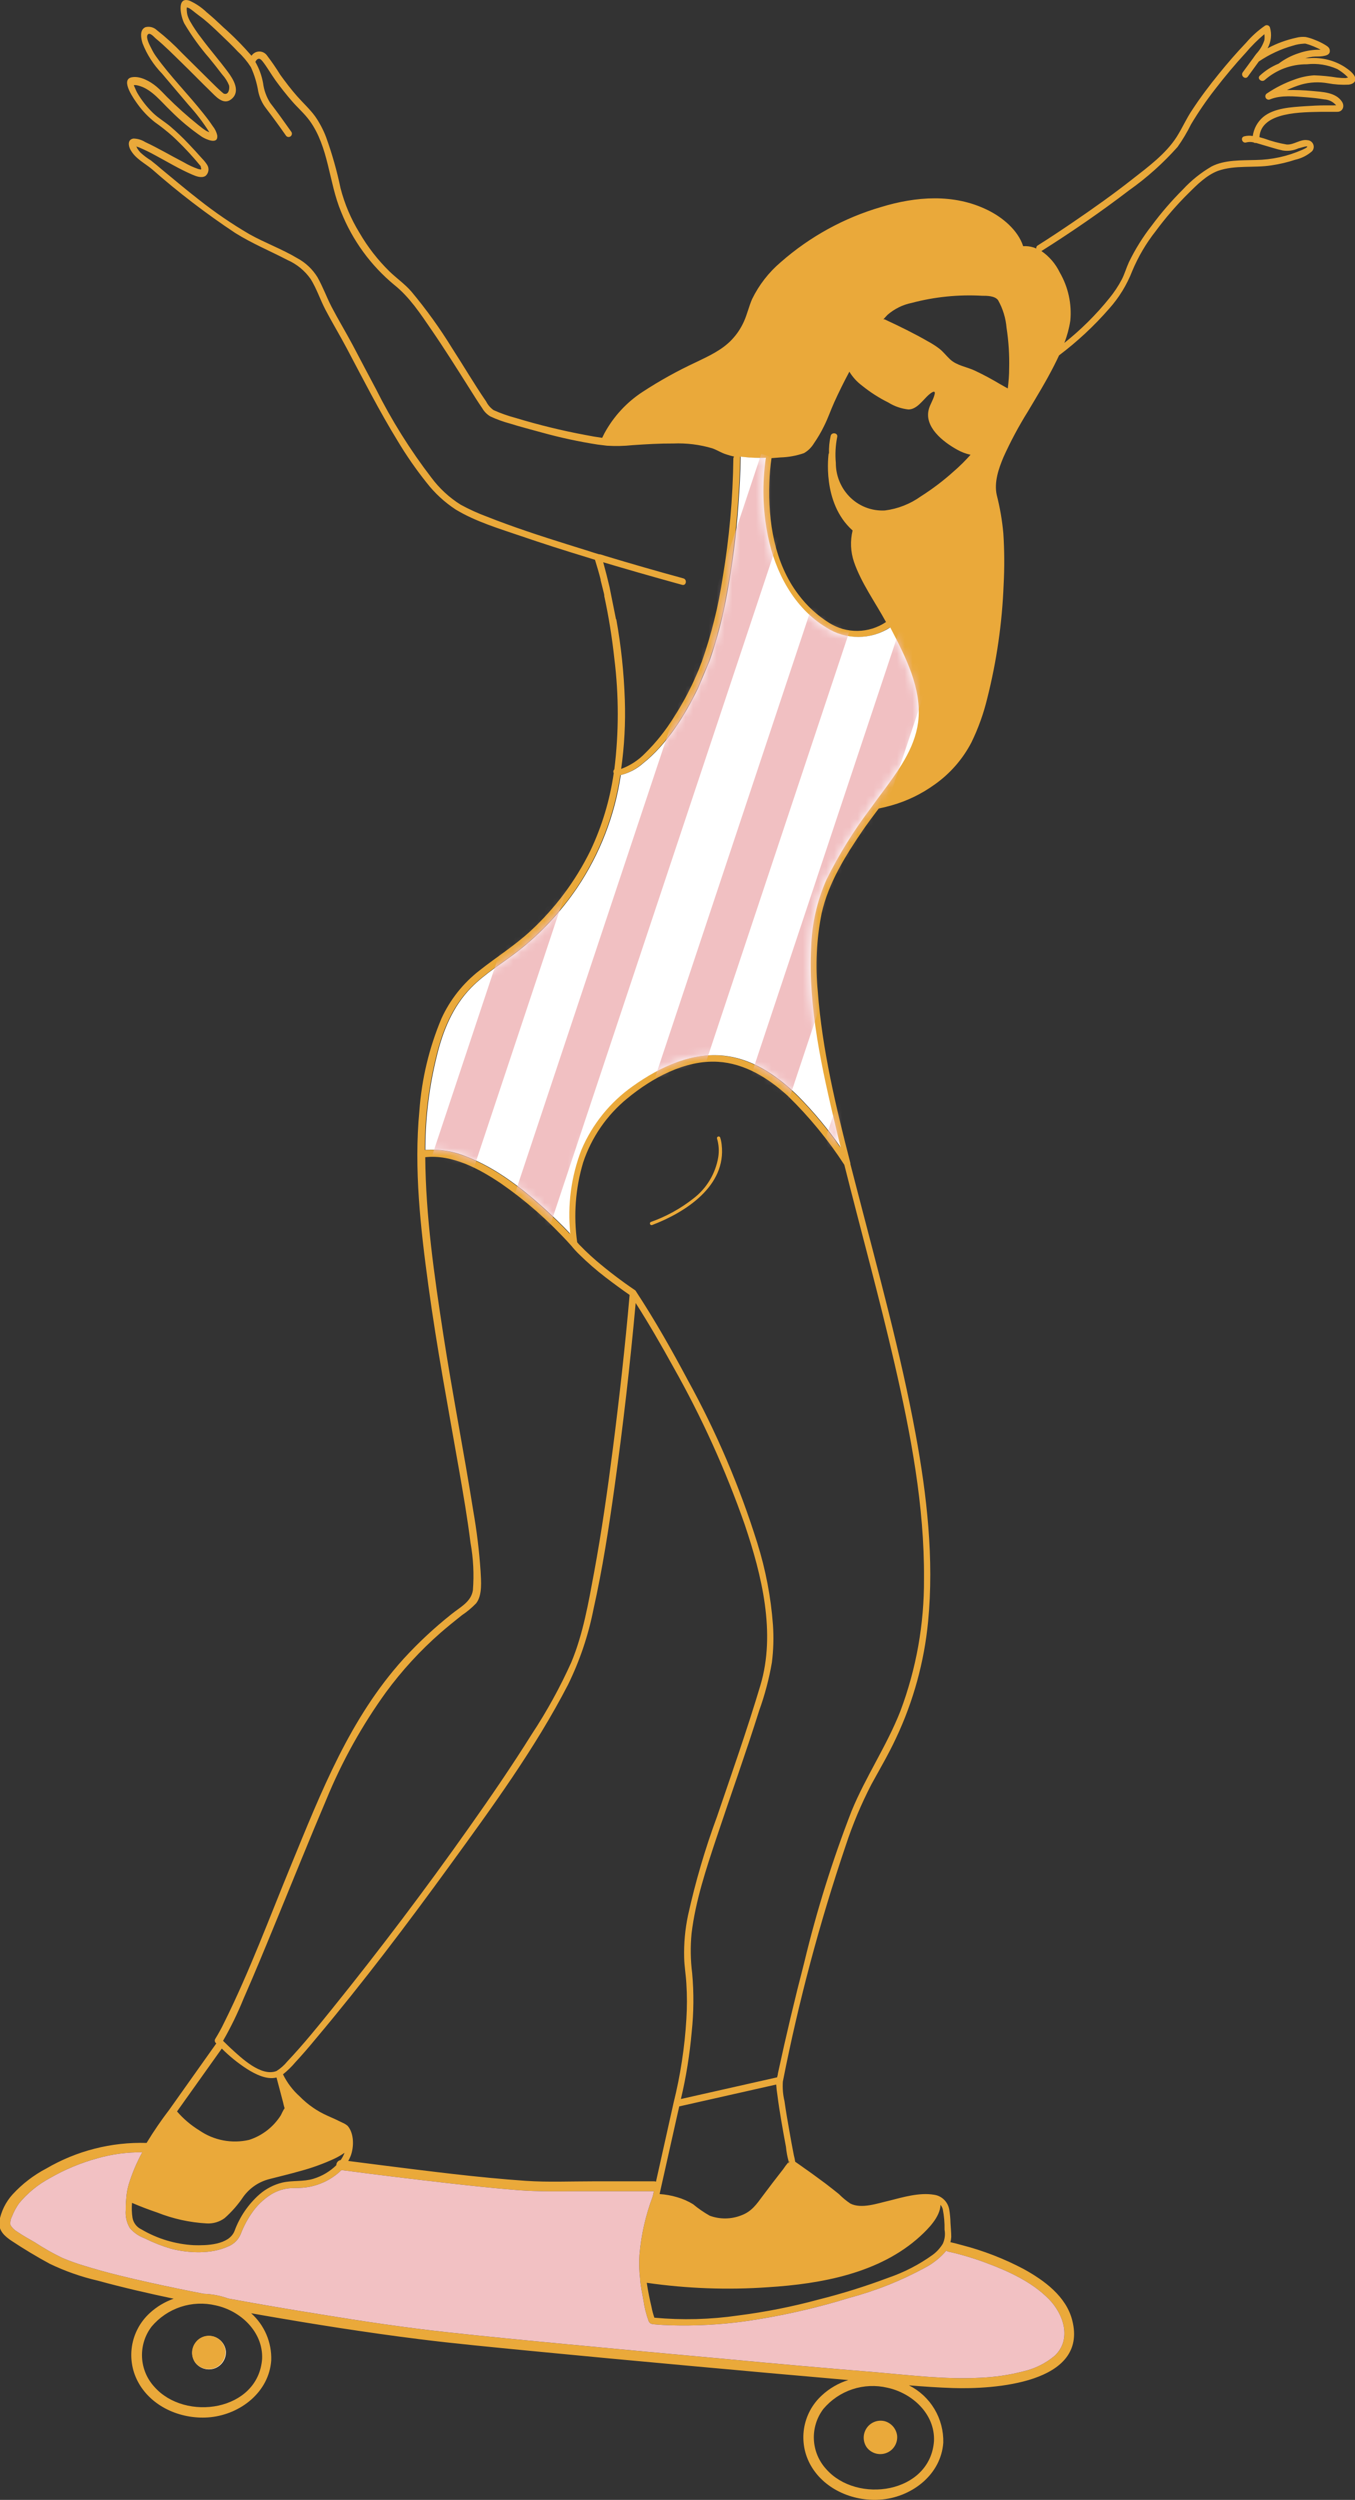 <svg width="173" height="319" viewBox="0 0 173 319" fill="none" xmlns="http://www.w3.org/2000/svg">
<rect x="0" y="0" width="173" height="319" fill="#333333" stroke="none"/>
<g clip-path="url(#clip0_4_143)">
<path d="M27.285 302.257C26.863 302.381 26.414 302.374 25.996 302.237C25.578 302.1 25.211 301.84 24.944 301.491C24.688 301.127 24.55 300.694 24.55 300.249C24.55 299.804 24.688 299.37 24.944 299.007C25.192 298.645 25.545 298.368 25.956 298.216C26.368 298.064 26.816 298.043 27.239 298.156C27.663 298.27 28.043 298.509 28.328 298.843C28.614 299.177 28.791 299.589 28.838 300.027C28.871 300.52 28.735 301.009 28.452 301.415C28.17 301.82 27.758 302.117 27.285 302.257Z" fill="white"/>
<path d="M27.208 298.125C26.785 298.012 26.337 298.033 25.926 298.185C25.515 298.338 25.161 298.614 24.913 298.976C24.657 299.34 24.52 299.773 24.52 300.218C24.52 300.663 24.657 301.097 24.913 301.46C25.18 301.809 25.547 302.07 25.965 302.206C26.383 302.343 26.832 302.35 27.254 302.227C27.729 302.081 28.139 301.778 28.418 301.366C28.696 300.955 28.825 300.461 28.784 299.965C28.733 299.536 28.556 299.133 28.276 298.805C27.995 298.477 27.623 298.241 27.208 298.125Z" fill="#EAA93A"/>
<path d="M112.959 308.957C112.534 308.85 112.088 308.875 111.678 309.029C111.268 309.182 110.914 309.457 110.663 309.816C110.41 310.18 110.273 310.614 110.273 311.058C110.273 311.502 110.41 311.936 110.663 312.3C110.931 312.651 111.299 312.913 111.719 313.05C112.138 313.187 112.589 313.193 113.012 313.066C113.488 312.925 113.9 312.624 114.179 312.213C114.458 311.802 114.586 311.307 114.543 310.813C114.492 310.381 114.314 309.974 114.032 309.644C113.75 309.313 113.377 309.075 112.959 308.957Z" fill="#EAA93A"/>
<path d="M91.542 145.272C91.775 146.047 91.83 146.864 91.703 147.664C91.348 149.771 90.204 151.663 88.505 152.953C86.876 154.234 85.048 155.239 83.095 155.928C83.048 155.952 83.011 155.992 82.992 156.042C82.973 156.092 82.973 156.147 82.992 156.196C83.011 156.246 83.048 156.287 83.095 156.311C83.142 156.335 83.197 156.34 83.248 156.326C87.495 154.709 92.759 151.351 92.139 146.069C92.108 145.748 92.041 145.432 91.94 145.126C91.915 145.081 91.876 145.046 91.828 145.028C91.78 145.01 91.727 145.01 91.679 145.028C91.631 145.045 91.59 145.08 91.565 145.124C91.54 145.169 91.532 145.221 91.542 145.272Z" fill="#EAA93A"/>
<path d="M171.676 8.54C170.343 7.695 168.773 7.303 167.2 7.421H166.657C166.964 7.34 167.276 7.279 167.59 7.237C168.019 7.191 168.447 7.237 168.868 7.168C169.289 7.099 169.763 7.007 169.786 6.532C169.809 6.056 169.426 5.88 169.136 5.696C168.736 5.457 168.316 5.255 167.881 5.09C167.504 4.93 167.111 4.807 166.71 4.722C166.307 4.68 165.9 4.711 165.509 4.814C164.228 5.091 162.992 5.545 161.836 6.164C162.064 5.759 162.207 5.313 162.258 4.852C162.31 4.391 162.267 3.925 162.135 3.481C162.111 3.421 162.073 3.367 162.026 3.323C161.978 3.28 161.921 3.248 161.859 3.229C161.798 3.211 161.733 3.207 161.669 3.217C161.605 3.227 161.545 3.252 161.492 3.289C160.604 3.903 159.799 4.63 159.097 5.451C157.888 6.716 156.74 8.042 155.639 9.399C154.437 10.878 153.282 12.396 152.234 13.998C151.468 15.118 150.948 16.352 150.229 17.471C148.859 19.618 146.579 21.304 144.613 22.837C142.141 24.785 139.563 26.609 136.961 28.38C135.485 29.384 134 30.373 132.485 31.324C132.418 31.361 132.366 31.42 132.335 31.491C132.305 31.561 132.298 31.64 132.317 31.715C132.194 31.669 132.072 31.607 131.934 31.569C131.514 31.437 131.073 31.385 130.634 31.416C129.96 29.346 127.971 27.721 126.119 26.816C121.804 24.677 116.937 25.06 112.469 26.425C107.746 27.806 103.383 30.206 99.683 33.455C98.152 34.753 96.906 36.356 96.026 38.162C95.613 39.097 95.406 40.094 94.978 41.029C94.602 41.877 94.084 42.655 93.447 43.329C92.185 44.678 90.44 45.46 88.803 46.249C86.467 47.337 84.212 48.59 82.054 49.998C80.018 51.323 78.343 53.136 77.18 55.272C77.073 55.472 76.974 55.671 76.882 55.87C76.163 55.771 75.451 55.648 74.755 55.51C71.73 54.945 68.739 54.213 65.795 53.318C64.841 53.066 63.909 52.735 63.01 52.329C62.612 52.045 62.289 51.669 62.069 51.232C60.538 49.002 59.192 46.694 57.73 44.44C56.166 41.897 54.419 39.47 52.504 37.181C51.67 36.23 50.66 35.532 49.75 34.658C48.242 33.186 46.943 31.515 45.886 29.691C44.809 27.935 43.999 26.028 43.483 24.033C43.02 21.812 42.402 19.627 41.631 17.494C41.274 16.556 40.804 15.665 40.231 14.842C39.55 13.914 38.701 13.147 37.936 12.281C37.171 11.415 36.459 10.479 35.778 9.537C35.254 8.685 34.687 7.861 34.079 7.068C33.966 6.911 33.816 6.784 33.643 6.697C33.469 6.611 33.278 6.569 33.084 6.573C32.891 6.578 32.701 6.629 32.532 6.724C32.363 6.818 32.219 6.952 32.113 7.114C30.997 5.829 29.798 4.617 28.524 3.488C27.82 2.821 27.109 2.162 26.367 1.549C25.74 0.951 25.018 0.462 24.232 0.1C22.457 -0.544 23.099 2.193 23.536 3.005C24.468 4.579 25.541 6.064 26.742 7.444C27.293 8.126 27.851 8.816 28.379 9.521C28.747 9.923 29.04 10.388 29.244 10.893C29.343 11.284 29.198 12.212 28.547 11.936C28.547 11.936 28.356 11.775 28.264 11.698C27.82 11.307 27.4 10.886 26.979 10.472C25.732 9.253 24.507 8.011 23.26 6.792C22.251 5.727 21.164 4.738 20.008 3.833C19.817 3.653 19.583 3.526 19.328 3.463C19.074 3.4 18.807 3.403 18.555 3.473C17.789 3.825 18.004 4.899 18.203 5.535C18.76 6.965 19.598 8.268 20.666 9.368C21.806 10.732 22.962 12.074 24.117 13.439C25.085 14.505 25.958 15.654 26.726 16.873C26.596 16.824 26.468 16.768 26.344 16.704C25.984 16.482 25.64 16.221 25.303 15.938C23.918 14.829 22.595 13.643 21.34 12.389C20.881 11.936 20.452 11.438 19.955 11.032C19.19 10.395 17.904 9.659 16.833 9.859C15.249 10.158 17.223 12.81 17.598 13.331C18.213 14.179 18.942 14.937 19.764 15.585C20.545 16.137 21.296 16.73 22.013 17.364C23.277 18.537 24.461 19.794 25.556 21.128C25.617 21.197 25.625 21.189 25.625 21.174C25.627 21.209 25.627 21.245 25.625 21.281C25.755 21.664 25.739 21.68 25.288 21.557C24.66 21.34 24.055 21.06 23.482 20.721C21.829 19.87 20.223 18.912 18.532 18.123C18.085 17.845 17.573 17.692 17.047 17.678C16.282 17.793 16.366 18.567 16.649 19.096C17.292 20.262 18.455 20.798 19.419 21.603C22.769 24.55 26.314 27.265 30.032 29.729C32.174 31.071 34.493 32.029 36.719 33.187C37.903 33.71 38.922 34.548 39.665 35.609C40.43 36.836 40.882 38.246 41.547 39.519C42.412 41.167 43.376 42.761 44.248 44.402C46.352 48.373 48.395 52.39 50.744 56.223C51.862 58.093 53.104 59.886 54.463 61.589C55.506 62.933 56.765 64.094 58.189 65.024C60.722 66.557 63.714 67.446 66.491 68.397C69.269 69.347 72.054 70.237 74.854 71.087L75.964 71.432L76.339 72.674C76.469 73.119 76.591 73.571 76.706 74.023L76.668 73.97C76.821 74.599 77.004 75.296 77.104 75.71L77.15 75.932C77.153 75.976 77.153 76.019 77.15 76.063C77.718 78.696 78.147 81.357 78.435 84.035C79.02 88.729 79.02 93.478 78.435 98.172C78.371 98.234 78.329 98.316 78.315 98.404C78.301 98.493 78.317 98.583 78.359 98.662C77.865 102.098 76.856 105.44 75.367 108.574C73.467 112.431 70.873 115.903 67.715 118.816C65.688 120.679 63.369 122.136 61.219 123.838C59.129 125.458 57.461 127.563 56.361 129.97C54.788 133.716 53.837 137.693 53.545 141.746C52.833 149.166 53.698 156.74 54.7 164.1C55.771 171.973 57.248 179.784 58.618 187.612C59.153 190.678 59.681 193.744 60.072 196.864C60.433 198.856 60.536 200.887 60.378 202.905C60.163 204.4 58.786 205.052 57.646 205.972C55.458 207.707 53.411 209.614 51.525 211.675C44.639 219.28 40.981 228.725 37.14 238.054C34.393 244.731 31.86 251.569 28.647 258.04C28.291 258.784 27.895 259.508 27.461 260.209C27.427 260.277 27.413 260.353 27.42 260.429C27.427 260.505 27.454 260.577 27.499 260.638L27.614 260.753L21.63 269.186C20.583 270.553 19.61 271.976 18.715 273.448C14.231 273.316 9.799 274.444 5.922 276.706C4.303 277.553 2.843 278.673 1.606 280.018C0.729 280.986 0.141 282.181 -0.092 283.468C-0.222 284.641 0.619 285.377 1.515 285.967C3.045 286.979 4.698 287.976 6.327 288.857C8.298 289.809 10.37 290.537 12.502 291.027C15.693 291.901 18.929 292.644 22.174 293.326C21.039 293.724 19.997 294.35 19.113 295.166C17.899 296.278 17.1 297.77 16.847 299.398C16.594 301.026 16.902 302.692 17.721 304.12C19.526 307.271 23.352 308.812 26.902 308.444C30.728 308.038 34.34 305.24 34.63 301.2C34.669 300.07 34.46 298.945 34.017 297.905C33.574 296.865 32.908 295.935 32.067 295.182L33.406 295.419C40.078 296.585 46.781 297.642 53.499 298.486C58.136 299.068 62.795 299.498 67.44 299.958C74.382 300.632 81.322 301.284 88.26 301.912C94.947 302.526 101.632 303.124 108.314 303.706C107.051 304.096 105.892 304.767 104.924 305.669C103.71 306.778 102.91 308.269 102.655 309.895C102.401 311.522 102.707 313.187 103.524 314.615C105.33 317.766 109.163 319.314 112.706 318.939C116.532 318.532 120.143 315.734 120.434 311.702C120.473 310.19 120.081 308.699 119.305 307.402C118.528 306.106 117.399 305.058 116.05 304.381C117.924 304.534 119.791 304.665 121.658 304.726C126.77 304.895 138.966 304.166 136.9 296.094C136.135 293.027 133.311 290.981 130.71 289.547C128.199 288.218 125.541 287.189 122.791 286.481C122.309 286.35 121.834 286.22 121.345 286.113C121.401 285.897 121.437 285.676 121.452 285.453C121.452 284.855 121.383 284.235 121.352 283.637C121.341 283.066 121.287 282.497 121.192 281.935C121.106 281.454 120.871 281.013 120.518 280.675C120.166 280.337 119.716 280.121 119.233 280.057C117.366 279.75 115.307 280.371 113.502 280.823C112.063 281.153 109.982 281.904 108.567 281.183C108.038 280.827 107.546 280.419 107.098 279.965C106.524 279.497 105.934 279.045 105.345 278.592C104.251 277.772 103.134 276.967 102.009 276.185L101.527 275.848C101.483 275.564 101.424 275.283 101.351 275.005C101.152 273.985 100.961 272.958 100.785 271.938C100.556 270.65 100.334 269.362 100.158 268.105C99.963 267.292 99.894 266.455 99.951 265.621C101.957 255.423 104.636 245.368 107.97 235.524C108.856 232.823 109.959 230.197 111.268 227.674C112.339 225.719 113.448 223.841 114.405 221.787C116.616 217.101 118.001 212.067 118.498 206.907C119.263 198.927 118.345 190.808 116.899 182.981C114.986 172.617 112.163 162.429 109.531 152.233C109.209 151.006 108.896 149.772 108.574 148.545C108.582 148.505 108.582 148.463 108.574 148.423C106.723 141.224 104.97 133.926 104.412 126.521C104.084 123.193 104.249 119.834 104.901 116.555C105.766 112.668 107.962 109.172 110.173 105.93C110.816 105.002 111.497 104.09 112.186 103.178C112.239 103.178 112.224 103.178 112.186 103.178L112.323 103.139C112.836 103.04 113.356 102.902 113.854 102.764C115.805 102.21 117.646 101.32 119.294 100.134C121.289 98.737 122.916 96.878 124.038 94.714C124.909 92.922 125.584 91.041 126.05 89.103C127.25 84.354 127.95 79.493 128.139 74.599C128.256 72.42 128.244 70.236 128.101 68.059C127.952 66.406 127.67 64.768 127.259 63.161C126.899 61.551 127.496 59.811 128.116 58.339C129.021 56.334 130.059 54.393 131.223 52.528C132.386 50.573 133.579 48.633 134.605 46.602C134.819 46.188 135.018 45.767 135.217 45.345C137.544 43.592 139.683 41.601 141.598 39.404C142.872 37.985 143.878 36.346 144.567 34.566C145.327 32.753 146.328 31.051 147.543 29.507C148.819 27.78 150.226 26.155 151.751 24.646C152.807 23.596 154.047 22.347 155.508 21.802C157.674 21.036 160.099 21.45 162.311 21.105C163.349 20.952 164.373 20.711 165.371 20.384C166.168 20.207 166.907 19.833 167.521 19.296C167.626 19.175 167.696 19.028 167.721 18.87C167.746 18.712 167.727 18.55 167.664 18.403C167.602 18.256 167.5 18.129 167.369 18.037C167.238 17.946 167.084 17.893 166.924 17.885C165.991 17.739 165.172 18.521 164.262 18.437C163.282 18.269 162.319 18.012 161.385 17.67L160.796 17.502C161.002 14.198 166.381 14.328 168.799 14.267C169.449 14.267 170.115 14.267 170.758 14.267C171.401 14.267 171.73 13.577 171.332 12.971C170.528 11.752 168.768 11.729 167.506 11.607C166.489 11.511 165.467 11.472 164.445 11.492H164.308C164.902 11.211 165.515 10.976 166.144 10.786C167.248 10.479 168.406 10.424 169.534 10.625C170.409 10.787 171.3 10.846 172.189 10.802C172.609 10.748 173.084 10.549 173.053 10.035C172.954 9.399 172.135 8.854 171.676 8.54ZM17.384 18.59C17.384 18.59 17.384 18.552 17.384 18.544C17.223 18.399 17.445 18.544 17.384 18.59ZM79.774 89.294C79.66 85.853 79.297 82.425 78.688 79.037L78.642 78.999L77.823 74.913C77.583 73.891 77.328 72.886 77.058 71.9L77.012 71.747C79.95 72.621 82.893 73.466 85.842 74.284L87.097 74.629C87.617 74.775 87.762 73.939 87.242 73.801C83.906 72.891 80.59 71.938 77.295 70.942L76.844 70.796L76.614 70.735C76.576 70.728 76.537 70.728 76.499 70.735L75.795 70.52L74.915 70.237L72.452 69.47C69.001 68.389 65.565 67.27 62.191 65.936C61.031 65.507 59.903 64.994 58.817 64.403C57.362 63.492 56.091 62.316 55.068 60.938C52.368 57.419 50.008 53.65 48.02 49.684C47.01 47.806 46.031 45.912 45.029 44.026C44.156 42.386 43.185 40.791 42.328 39.143C41.693 37.909 41.218 36.583 40.53 35.371C39.904 34.356 39.023 33.523 37.974 32.956C36.015 31.784 33.842 31.002 31.853 29.89C29.586 28.565 27.415 27.082 25.357 25.451C23.75 24.202 22.197 22.891 20.651 21.618C20.2 21.235 19.756 20.852 19.282 20.484C18.802 20.189 18.352 19.85 17.935 19.472C17.775 19.299 17.631 19.112 17.506 18.912C17.506 18.851 17.437 18.767 17.399 18.69L17.744 18.805C18.462 19.112 19.164 19.454 19.848 19.832C21.378 20.652 22.908 21.58 24.538 22.278C25.035 22.492 25.732 22.776 26.244 22.446C26.447 22.271 26.577 22.027 26.611 21.761C26.645 21.495 26.58 21.226 26.428 21.005C26.249 20.728 26.041 20.471 25.808 20.238C25.227 19.587 24.637 18.935 24.033 18.307C23.308 17.54 22.542 16.813 21.738 16.13C21.018 15.524 20.207 15.064 19.534 14.412C18.758 13.66 18.086 12.806 17.537 11.875C17.361 11.568 17.254 11.239 17.101 10.924C17.096 10.904 17.096 10.883 17.101 10.863C17.19 10.855 17.279 10.855 17.369 10.863C17.543 10.888 17.714 10.929 17.881 10.986C19.457 11.492 20.605 13.017 21.776 14.121C23.007 15.365 24.354 16.487 25.801 17.471C26.306 17.785 27.897 18.514 27.736 17.264C27.636 16.841 27.442 16.445 27.17 16.107C26.803 15.555 26.405 15.026 25.984 14.504C24.033 12.036 21.768 9.774 19.932 7.214C19.71 6.904 19.516 6.576 19.35 6.233C19.174 5.888 18.585 4.845 18.845 4.439C19.105 4.032 19.687 4.745 19.878 4.906C21.087 5.895 22.174 7.014 23.306 8.111C24.439 9.207 25.648 10.457 26.841 11.614C27.499 12.251 28.479 13.454 29.488 12.695C30.797 11.706 29.787 10.104 29.083 9.161C27.997 7.697 26.788 6.317 25.709 4.86C25.185 4.19 24.709 3.483 24.285 2.744C24.131 2.482 24.011 2.201 23.926 1.909C23.881 1.731 23.856 1.548 23.849 1.365C23.83 1.248 23.83 1.129 23.849 1.012C23.851 0.992 23.851 0.971 23.849 0.951C24.163 0.951 24.737 1.48 24.974 1.656C25.211 1.832 25.655 2.17 25.984 2.423C26.749 3.051 27.446 3.71 28.149 4.385C28.854 5.06 29.68 5.842 30.384 6.601C31.013 7.182 31.566 7.842 32.029 8.563C32.484 9.561 32.803 10.616 32.978 11.698C33.144 12.471 33.482 13.197 33.965 13.822C34.845 14.972 35.686 16.122 36.528 17.333C36.596 17.413 36.693 17.465 36.797 17.478C36.902 17.491 37.008 17.463 37.094 17.402C37.179 17.34 37.239 17.248 37.26 17.145C37.282 17.041 37.263 16.933 37.209 16.842C36.321 15.593 35.441 14.343 34.5 13.132C34.013 12.37 33.701 11.508 33.59 10.61C33.418 9.655 33.084 8.738 32.603 7.896C32.809 7.49 33.108 7.298 33.498 7.796C34.11 8.563 34.607 9.468 35.189 10.273C35.77 11.078 36.551 12.074 37.293 12.925C38.035 13.776 38.877 14.504 39.527 15.393C41.991 18.79 41.968 23.267 43.552 27.038C45.002 30.671 47.341 33.879 50.354 36.368C52.282 37.901 53.69 40.055 55.06 42.048C56.743 44.494 58.319 47.008 59.911 49.523C60.454 50.381 60.99 51.248 61.571 52.091C61.82 52.527 62.179 52.889 62.612 53.141C63.423 53.518 64.265 53.823 65.129 54.053C66.476 54.475 67.83 54.82 69.192 55.196C71.532 55.845 73.908 56.357 76.308 56.729L77.494 56.875C78.578 56.944 79.666 56.92 80.746 56.806C82.483 56.683 84.219 56.583 85.964 56.591C87.65 56.521 89.335 56.731 90.953 57.212C91.565 57.426 92.101 57.794 92.713 57.978C93.046 58.092 93.386 58.186 93.73 58.262C93.665 58.333 93.629 58.426 93.631 58.523C93.567 63.597 93.114 68.659 92.276 73.663C91.728 77.344 90.829 80.964 89.591 84.472L89.514 84.649C89.43 84.879 89.346 85.116 89.254 85.346L88.925 86.113C88.864 86.259 88.795 86.389 88.734 86.534L88.642 86.757C87.874 88.438 86.984 90.059 85.979 91.609C84.969 93.231 83.772 94.729 82.414 96.071C81.547 96.981 80.484 97.681 79.307 98.118C79.719 95.196 79.876 92.243 79.774 89.294ZM27.063 17.088C27.132 17.088 27.124 17.034 27.063 17.088ZM31.095 255.042C32.557 251.723 33.934 248.365 35.311 245.015C37.431 239.871 39.504 234.704 41.685 229.583C43.672 224.754 46.22 220.177 49.275 215.945C51.323 213.16 53.668 210.607 56.269 208.333C57.149 207.566 58.051 206.846 58.954 206.125C59.62 205.681 60.235 205.167 60.791 204.592C61.617 203.542 61.418 201.694 61.357 200.467C61.181 197.879 60.867 195.302 60.416 192.748C59.222 185.22 57.745 177.745 56.59 170.225C55.435 162.704 54.356 155.222 54.295 147.664C57.753 147.296 61.181 149.143 63.959 151.014C66.699 152.912 69.245 155.08 71.556 157.484C72.031 157.967 72.505 158.465 72.949 158.971C73.262 159.361 73.599 159.729 73.959 160.075C75.019 161.12 76.144 162.098 77.326 163.003C78.346 163.785 79.366 164.532 80.386 165.242C79.812 171.804 79.078 178.351 78.244 184.882C77.57 190.149 76.821 195.4 75.856 200.621C75.145 204.454 74.456 208.486 72.941 212.12C71.502 215.318 69.808 218.394 67.876 221.319C65.336 225.375 62.635 229.315 59.873 233.217C54.302 241.098 48.485 248.797 42.42 256.315C40.568 258.615 38.701 260.914 36.673 263.061C36.285 263.536 35.823 263.945 35.304 264.272C33.322 265.039 30.782 262.57 29.466 261.374C29.183 261.106 28.899 260.838 28.624 260.562L28.479 260.416C29.472 258.686 30.346 256.891 31.095 255.042ZM87.632 253.118C87.728 254.627 87.728 256.14 87.632 257.649C87.417 261.256 86.869 264.836 85.995 268.343C85.245 271.69 84.498 275.04 83.753 278.393C83.687 278.366 83.617 278.35 83.546 278.347H75.688C72.842 278.347 69.98 278.477 67.134 278.286C61.013 277.864 54.892 277.067 48.824 276.308L44.462 275.748C44.58 275.544 44.682 275.331 44.769 275.112C45.197 274 45.235 272.268 44.394 271.279C44.194 271.104 43.966 270.964 43.72 270.865C43.1 270.551 42.473 270.267 41.838 269.991C40.504 269.402 39.294 268.565 38.272 267.522C37.382 266.728 36.654 265.767 36.13 264.694C36.704 264.235 37.232 263.722 37.706 263.16C38.624 262.172 39.504 261.144 40.369 260.094C46.345 252.995 51.953 245.575 57.409 238.07C62.864 230.564 68.297 223.136 72.513 214.995C74.021 211.925 75.12 208.67 75.78 205.312C76.928 200.184 77.731 194.971 78.458 189.766C79.549 181.962 80.45 174.129 81.159 166.269C82.858 168.929 84.441 171.674 85.964 174.434C89.598 180.861 92.653 187.601 95.092 194.572C97.258 201.012 99.086 208.371 97.082 215.064C95.391 220.714 93.432 226.279 91.527 231.86C90.012 235.959 88.78 240.157 87.839 244.425C87.468 246.188 87.304 247.989 87.349 249.791C87.372 250.902 87.571 251.999 87.632 253.118ZM99.255 267.339C99.392 268.442 99.568 269.539 99.752 270.635C99.936 271.731 100.142 272.85 100.349 273.954C100.408 274.595 100.526 275.229 100.701 275.848C100.77 275.802 100.846 275.771 100.831 275.802C100.816 275.825 100.795 275.844 100.77 275.855L100.724 275.902C100.724 275.902 100.724 275.994 100.724 276.032C100.702 276.029 100.681 276.021 100.663 276.009C100.644 275.997 100.629 275.981 100.617 275.963C100.395 276.227 100.188 276.503 99.997 276.791C99.132 277.902 98.268 279.014 97.426 280.149C96.584 281.283 95.98 282.188 94.656 282.686C93.364 283.198 91.929 283.217 90.624 282.74C89.872 282.317 89.16 281.827 88.497 281.275C87.856 280.879 87.163 280.575 86.439 280.371C85.714 280.154 84.967 280.02 84.212 279.972C84.951 276.645 85.696 273.323 86.446 270.006L86.722 268.787L99.102 265.997C99.129 266.447 99.18 266.894 99.255 267.339ZM36.367 269.117C36.413 269.263 36.367 269.209 36.367 269.117ZM28.318 261.405C29.302 262.394 30.389 263.273 31.562 264.027C32.587 264.671 34.041 265.422 35.304 265.1C35.579 266.15 35.855 267.201 36.138 268.251C36.199 268.504 36.252 268.772 36.337 269.017C36.191 269.217 35.916 269.784 35.862 269.907C34.923 271.4 33.491 272.515 31.815 273.057C30.725 273.311 29.594 273.333 28.495 273.123C27.397 272.913 26.354 272.476 25.433 271.838C24.372 271.186 23.417 270.375 22.602 269.431L28.318 261.405ZM43.988 274.706C43.866 275.035 43.702 275.347 43.498 275.633C43.341 275.656 43.197 275.735 43.094 275.857C42.991 275.978 42.936 276.133 42.94 276.292C42.121 277.09 41.124 277.682 40.032 278.017C38.709 278.424 37.347 278.201 36.015 278.516C34.953 278.779 33.968 279.288 33.138 280.003C31.703 281.269 30.607 282.873 29.948 284.671C29.244 286.481 26.351 286.55 24.729 286.496C22.371 286.365 20.078 285.671 18.042 284.472C17.751 284.335 17.496 284.13 17.301 283.873C17.105 283.617 16.973 283.318 16.917 283C16.82 282.371 16.799 281.733 16.856 281.099C17.912 281.551 18.991 281.965 20.085 282.333C22.099 283.132 24.227 283.6 26.39 283.721C27.211 283.768 28.023 283.527 28.685 283.039C29.594 282.235 30.396 281.317 31.072 280.31C31.887 279.187 33.071 278.389 34.416 278.056C35.724 277.718 37.041 277.404 38.334 277.036C39.841 276.633 41.311 276.1 42.726 275.442C43.166 275.233 43.589 274.986 43.988 274.706ZM33.467 300.985C32.985 307.67 23.643 309.065 19.695 304.557C18.749 303.523 18.196 302.188 18.133 300.787C18.07 299.385 18.501 298.006 19.35 296.891C20.329 295.725 21.613 294.853 23.057 294.374C24.501 293.895 26.049 293.827 27.53 294.177C30.705 294.852 33.597 297.543 33.467 300.985ZM119.248 311.487C118.766 318.172 109.424 319.567 105.475 315.06C104.53 314.026 103.977 312.692 103.912 311.291C103.848 309.89 104.277 308.51 105.123 307.394C106.105 306.228 107.389 305.358 108.835 304.88C110.28 304.402 111.83 304.336 113.31 304.688C116.486 305.378 119.393 308.045 119.248 311.487ZM121.184 287.339C122.804 287.706 124.397 288.185 125.951 288.773C128.797 289.831 131.758 291.195 133.908 293.372C135.798 295.297 136.869 298.493 134.674 300.594C133.505 301.579 132.116 302.268 130.626 302.602C128.819 303.072 126.967 303.344 125.102 303.415C120.702 303.653 116.233 303.085 111.849 302.71C105.585 302.199 99.316 301.647 93.042 301.054C86.14 300.43 79.239 299.789 72.337 299.13C67.233 298.647 62.13 298.156 57.034 297.596C51.586 296.999 46.169 296.186 40.767 295.297C36.89 294.678 33.018 294.014 29.152 293.303C28.144 292.937 27.086 292.733 26.015 292.698C23.719 292.253 21.485 291.793 19.235 291.295C16.389 290.666 13.543 289.992 10.758 289.125C9.801 288.841 8.861 288.503 7.942 288.114C6.732 287.529 5.561 286.865 4.438 286.128C3.672 285.683 2.907 285.269 2.203 284.779C1.842 284.575 1.541 284.279 1.331 283.92C1.283 283.554 1.35 283.181 1.522 282.855C1.755 282.248 2.063 281.674 2.441 281.145C3.534 279.829 4.872 278.738 6.381 277.933C8.282 276.835 10.316 275.988 12.433 275.411C14.296 274.877 16.227 274.619 18.164 274.644C17.455 275.937 16.878 277.298 16.443 278.707C16.28 279.268 16.172 279.843 16.121 280.424V280.47C16.07 280.98 16.047 281.492 16.052 282.004C15.98 282.806 16.163 283.611 16.573 284.303C17.067 284.889 17.705 285.336 18.424 285.599C19.527 286.153 20.677 286.607 21.86 286.956C24.155 287.531 26.956 287.654 29.129 286.657C29.495 286.512 29.827 286.293 30.106 286.015C30.385 285.737 30.604 285.405 30.751 285.039C31.095 284.132 31.547 283.27 32.098 282.471C32.758 281.475 33.624 280.633 34.638 280.003C35.218 279.656 35.856 279.414 36.52 279.29C37.217 279.16 37.92 279.229 38.624 279.167C40.493 279.018 42.252 278.221 43.598 276.913C48.02 277.496 52.451 278.04 56.888 278.546C59.949 278.891 63.01 279.229 66.124 279.474C68.825 279.681 71.48 279.62 74.211 279.612C77.303 279.612 80.394 279.612 83.485 279.612L83.332 280.286C82.432 282.676 81.863 285.178 81.641 287.723C81.573 288.745 81.601 289.772 81.725 290.789C81.718 290.842 81.718 290.897 81.725 290.95C81.825 291.816 81.985 292.682 82.154 293.549C82.281 294.446 82.501 295.327 82.812 296.178C82.957 296.508 83.171 296.554 83.5 296.592C84.204 296.661 84.924 296.7 85.635 296.723C88.768 296.814 91.903 296.647 95.008 296.224C99.564 295.577 104.062 294.57 108.46 293.211C111.808 292.32 115.039 291.033 118.085 289.378C119.132 288.833 120.062 288.088 120.824 287.186C120.925 287.274 121.051 287.328 121.184 287.339ZM120.595 284.518C120.708 285.125 120.63 285.751 120.373 286.312C120.034 286.873 119.587 287.361 119.057 287.746C117.329 288.985 115.429 289.964 113.418 290.651C110.514 291.744 107.551 292.671 104.542 293.426C101.165 294.343 97.729 295.025 94.258 295.465C90.712 295.984 87.116 296.08 83.546 295.749C83.394 295.311 83.273 294.863 83.187 294.407C82.95 293.388 82.728 292.345 82.575 291.295C87.702 292.035 92.894 292.225 98.061 291.862C104.825 291.433 112.293 290.099 117.488 285.354C118.513 284.411 120.021 282.908 120.082 281.352C120.217 281.509 120.313 281.696 120.365 281.896C120.537 282.759 120.614 283.638 120.595 284.518ZM114.213 174.012C116.279 183.004 118.039 192.196 117.97 201.464C118.007 207.223 116.988 212.939 114.963 218.329C113.226 222.76 110.533 226.701 108.727 231.093C106.282 237.381 104.265 243.828 102.69 250.389C101.466 255.101 100.341 259.839 99.316 264.602C99.316 264.763 99.247 264.916 99.216 265.077L86.936 267.844C87.6 265.03 88.061 262.17 88.313 259.289C88.578 256.803 88.599 254.297 88.374 251.807C88.158 250.111 88.132 248.396 88.298 246.694C88.803 242.539 90.157 238.483 91.473 234.528C93.279 229.108 95.215 223.726 96.929 218.276C97.648 216.283 98.191 214.231 98.551 212.143C98.753 210.557 98.799 208.954 98.689 207.359C98.427 203.811 97.757 200.305 96.692 196.91C94.434 189.686 91.455 182.708 87.8 176.082C85.758 172.249 83.615 168.462 81.228 164.828C81.202 164.754 81.154 164.689 81.09 164.644C79.364 163.477 77.704 162.215 76.117 160.865C75.627 160.443 75.153 160.006 74.686 159.554C74.395 159.262 74.165 159.025 73.921 158.787L73.691 158.519C73.208 155.107 73.469 151.631 74.456 148.331C75.527 145.123 77.485 142.286 80.103 140.151C83.248 137.56 87.464 135.245 91.649 135.49C95.092 135.689 98.115 137.583 100.601 139.86C103.319 142.509 105.734 145.453 107.801 148.637C109.929 157.108 112.255 165.518 114.213 174.012ZM117.144 92.184C116.692 95.603 114.542 98.463 112.553 101.154L112.079 101.798L111.099 103.132C108.938 105.983 107.05 109.032 105.46 112.239C104.257 114.952 103.592 117.873 103.501 120.84C103.088 128.629 104.886 136.471 106.677 143.999C106.868 144.766 107.067 145.601 107.266 146.399C105.651 144.074 103.838 141.894 101.849 139.883C99.362 137.445 96.317 135.283 92.805 134.777C88.458 134.118 84.166 136.149 80.723 138.61C77.834 140.653 75.567 143.458 74.173 146.713C72.853 150.126 72.362 153.805 72.742 157.446C71.625 156.25 70.447 155.146 69.23 154.034C66.376 151.481 63.186 149.044 59.597 147.641C57.907 146.925 56.072 146.617 54.241 146.744C54.241 146.613 54.241 146.483 54.241 146.353C54.267 142.447 54.758 138.559 55.703 134.769C56.468 131.58 57.738 128.46 60.064 126.076C61.847 124.244 64.081 122.918 66.093 121.361C68.993 119.09 71.525 116.382 73.599 113.335C76.513 109.006 78.424 104.079 79.193 98.915C80.239 98.656 81.207 98.148 82.016 97.436C85.077 95.013 87.372 91.303 89.055 87.838L90.524 84.334C91.496 81.552 92.243 78.696 92.759 75.794C93.458 72.015 93.943 68.199 94.212 64.364C94.358 62.356 94.48 60.34 94.496 58.331C94.5 58.313 94.5 58.295 94.496 58.278L94.909 58.331C95.841 58.427 96.78 58.458 97.717 58.423C97.225 61.735 97.311 65.107 97.969 68.389C98.887 72.989 101.29 77.588 105.407 80.08C106.625 80.872 108.047 81.294 109.5 81.294C110.953 81.294 112.375 80.872 113.594 80.08C115.522 83.759 117.71 87.914 117.144 92.184ZM121.781 60.14C120.47 61.322 119.062 62.391 117.572 63.337C116.214 64.309 114.637 64.928 112.981 65.139C112.129 65.185 111.277 65.045 110.485 64.729C109.692 64.412 108.977 63.927 108.391 63.306C107.309 62.162 106.709 60.643 106.715 59.067C106.613 57.963 106.672 56.85 106.891 55.763C107.021 55.242 106.187 55.096 106.057 55.617C105.889 56.356 105.817 57.114 105.843 57.871H105.797C105.797 57.932 104.871 64.142 108.857 67.691C108.534 69.02 108.595 70.413 109.033 71.708C109.967 74.407 111.742 76.845 113.119 79.374C112.048 80.095 110.79 80.489 109.499 80.506C108.209 80.524 106.941 80.165 105.85 79.474C104.334 78.522 103.006 77.298 101.933 75.863C98.872 71.846 98.053 66.511 98.229 61.581C98.257 60.537 98.349 59.495 98.505 58.461L99.653 58.37C100.671 58.339 101.68 58.156 102.644 57.825C103.171 57.523 103.611 57.09 103.922 56.568C104.403 55.876 104.831 55.148 105.2 54.391C105.705 53.394 106.057 52.344 106.516 51.324C107.113 50.014 107.756 48.71 108.444 47.43C108.87 48.132 109.429 48.744 110.089 49.231C111.118 50.062 112.234 50.776 113.418 51.363C114.195 51.847 115.071 52.151 115.981 52.252C117.06 52.252 117.833 51.041 118.559 50.397C118.804 50.174 119.501 49.63 119.325 50.335C119.149 51.041 118.781 51.539 118.605 52.152C117.924 54.452 120.403 56.384 122.194 57.373C122.731 57.679 123.311 57.902 123.915 58.032C123.288 58.737 122.523 59.504 121.781 60.14ZM128.843 47.024C128.843 47.859 128.774 48.718 128.667 49.569C128.315 49.362 127.963 49.178 127.672 49.009C126.632 48.388 125.568 47.813 124.474 47.3C123.38 46.786 122.178 46.663 121.306 45.858C120.817 45.406 120.419 44.862 119.891 44.463C119.453 44.136 118.993 43.842 118.514 43.582C116.715 42.547 114.848 41.635 112.966 40.761C112.906 40.743 112.842 40.743 112.783 40.761C112.951 40.569 113.119 40.37 113.303 40.186C114.186 39.414 115.254 38.886 116.402 38.652C119.325 37.879 122.351 37.571 125.369 37.74C126.02 37.74 127.007 37.74 127.427 38.3C128.041 39.39 128.412 40.601 128.514 41.849C128.777 43.561 128.887 45.292 128.843 47.024ZM171.821 9.958C171.445 9.965 171.07 9.944 170.697 9.897C169.727 9.738 168.748 9.643 167.766 9.613C166.921 9.67 166.089 9.848 165.295 10.142C164.054 10.579 162.874 11.171 161.783 11.905C161.681 11.958 161.605 12.049 161.57 12.159C161.536 12.268 161.546 12.386 161.599 12.488C161.652 12.59 161.743 12.666 161.852 12.701C161.961 12.735 162.079 12.725 162.181 12.672C163.543 12.105 165.341 12.304 166.771 12.411C167.537 12.473 168.302 12.549 169.067 12.68C169.361 12.695 169.649 12.771 169.912 12.903C170.175 13.035 170.409 13.22 170.597 13.446C170.498 13.435 170.398 13.435 170.299 13.446H169.273C168.378 13.446 167.483 13.492 166.588 13.554C164.866 13.676 162.663 13.776 161.27 14.934C160.548 15.552 160.077 16.413 159.946 17.356C159.577 17.29 159.199 17.306 158.837 17.402C158.316 17.563 158.615 18.353 159.135 18.169C159.434 18.096 159.747 18.096 160.046 18.169C160.091 18.202 160.144 18.226 160.199 18.238C160.254 18.25 160.312 18.25 160.367 18.238C160.704 18.33 161.033 18.445 161.293 18.514C162.119 18.744 162.938 19.027 163.78 19.204C164.464 19.309 165.164 19.211 165.792 18.92C165.922 18.92 166.856 18.583 166.901 18.705C166.947 18.828 166.282 19.111 166.19 19.15C164.351 19.952 162.372 20.382 160.367 20.415C158.523 20.476 156.358 20.369 154.674 21.25C153.329 22.035 152.107 23.014 151.048 24.156C149.61 25.589 148.28 27.126 147.069 28.756C145.925 30.215 144.94 31.793 144.131 33.462C143.802 34.183 143.587 34.95 143.228 35.655C142.779 36.506 142.246 37.31 141.636 38.054C139.936 40.162 138.009 42.075 135.89 43.758C136.25 42.839 136.507 41.882 136.655 40.906C136.854 38.771 136.383 36.628 135.308 34.773C134.774 33.664 133.959 32.716 132.944 32.021H132.99C136.816 29.606 140.557 27.038 144.146 24.294C146.419 22.686 148.501 20.824 150.351 18.744C150.997 17.832 151.57 16.871 152.065 15.869C152.992 14.317 154.015 12.825 155.126 11.399C156.373 9.782 157.681 8.218 159.066 6.716C159.784 5.863 160.576 5.076 161.431 4.362C161.464 4.617 161.464 4.874 161.431 5.129C161.214 5.78 160.859 6.376 160.39 6.877L160.084 7.291C160.069 7.309 160.056 7.33 160.046 7.352L158.668 9.23C158.355 9.675 158.998 10.211 159.319 9.774L160.719 7.85C162.06 6.942 163.538 6.256 165.096 5.819C165.533 5.68 165.985 5.598 166.442 5.573C166.526 5.562 166.611 5.562 166.695 5.573L167.139 5.704C167.538 5.842 167.929 6.003 168.309 6.187C168.409 6.233 168.508 6.294 168.608 6.348H168.164C167.366 6.377 166.577 6.524 165.823 6.785C164.894 7.082 164.022 7.536 163.244 8.126C162.357 8.487 161.543 9.007 160.842 9.659C160.451 10.035 161.102 10.572 161.492 10.196C162.974 8.898 164.879 8.189 166.848 8.203C168.177 8.056 169.522 8.268 170.743 8.816C171.118 9.037 171.472 9.293 171.799 9.583C171.906 9.675 172.005 9.797 172.112 9.889L171.821 9.958Z" fill="#EAA93A"/>
<path d="M100.632 275.978L100.716 275.901C100.716 275.901 100.716 275.901 100.716 275.848C100.716 275.794 100.617 275.932 100.632 275.978Z" fill="#EAA93A"/>
<path d="M117.221 92.177C116.762 95.596 114.612 98.455 112.63 101.146L112.148 101.79L111.176 103.124C109.012 105.975 107.122 109.024 105.53 112.231C104.327 114.944 103.662 117.865 103.571 120.832C103.165 128.621 104.956 136.471 106.746 143.992C106.938 144.758 107.137 145.594 107.335 146.399C105.721 144.072 103.908 141.889 101.918 139.875C99.431 137.437 96.386 135.275 92.882 134.769C88.536 134.11 84.243 136.142 80.792 138.602C77.901 140.639 75.633 143.442 74.243 146.698C72.922 150.111 72.432 153.79 72.812 157.43C71.695 156.234 70.516 155.13 69.3 154.026C66.446 151.474 63.263 149.028 59.667 147.625C57.976 146.909 56.141 146.602 54.31 146.728C54.31 146.598 54.31 146.468 54.31 146.337C54.337 142.432 54.827 138.543 55.772 134.754C56.537 131.565 57.807 128.453 60.133 126.061C61.916 124.229 64.158 122.91 66.17 121.346C69.07 119.076 71.599 116.368 73.669 113.32C76.587 108.993 78.498 104.065 79.262 98.9C80.308 98.642 81.277 98.135 82.086 97.42C85.146 94.998 87.442 91.287 89.125 87.822L90.602 84.319C91.566 81.538 92.311 78.685 92.828 75.787C93.53 72.005 94.016 68.186 94.282 64.349C94.427 62.348 94.55 60.332 94.565 58.316C94.57 58.298 94.57 58.28 94.565 58.262L94.986 58.316C95.916 58.416 96.852 58.446 97.786 58.408C97.295 61.719 97.38 65.091 98.039 68.374C98.957 72.973 101.36 77.573 105.484 80.064C106.701 80.856 108.122 81.277 109.573 81.277C111.025 81.277 112.445 80.856 113.663 80.064C115.591 83.752 117.764 87.907 117.221 92.177Z" fill="white"/>
<mask id="mask0_4_143" style="mask-type:luminance" maskUnits="userSpaceOnUse" x="54" y="58" width="64" height="100">
<path d="M117.076 92.192C116.624 95.611 114.474 98.463 112.485 101.161L112.01 101.805L111.031 103.139C108.865 105.987 106.977 109.037 105.392 112.246C104.183 114.958 103.515 117.88 103.425 120.848C103.02 128.637 104.818 136.479 106.608 144.007C106.8 144.774 106.999 145.609 107.19 146.406C105.58 144.08 103.77 141.9 101.78 139.89C99.286 137.445 96.248 135.291 92.736 134.785C88.39 134.125 84.098 136.157 80.655 138.618C77.763 140.657 75.495 143.463 74.105 146.721C72.784 150.134 72.291 153.812 72.666 157.453C71.557 156.265 70.371 155.153 69.162 154.049C66.308 151.497 63.117 149.059 59.529 147.656C57.838 146.941 56.004 146.633 54.173 146.759V146.368C54.193 142.46 54.681 138.569 55.627 134.777C56.392 131.596 57.67 128.475 59.996 126.091C61.778 124.259 64.013 122.933 66.025 121.377C68.925 119.105 71.457 116.397 73.531 113.35C76.444 109.019 78.352 104.089 79.117 98.923C80.165 98.673 81.134 98.167 81.94 97.451C85.001 95.028 87.296 91.318 88.979 87.853L90.456 84.342C91.428 81.562 92.175 78.709 92.69 75.81C93.387 72.03 93.87 68.214 94.137 64.38C94.29 62.371 94.404 60.355 94.42 58.346C94.42 58.346 94.42 58.346 94.42 58.293L94.833 58.346C95.763 58.442 96.699 58.473 97.633 58.438C97.148 61.751 97.236 65.122 97.893 68.404C98.812 73.004 101.206 77.603 105.331 80.087C106.549 80.881 107.971 81.304 109.424 81.304C110.878 81.304 112.3 80.881 113.518 80.087C115.469 83.767 117.642 87.922 117.076 92.192Z" fill="white"/>
</mask>
<g mask="url(#mask0_4_143)">
<path d="M114.117 63.565L108.855 61.805L76.261 159.63L81.523 161.39L114.117 63.565Z" fill="#F1C0C2"/>
<path d="M125.073 67.228L119.811 65.468L87.217 163.293L92.479 165.053L125.073 67.228Z" fill="#F1C0C2"/>
<path d="M136.037 70.886L130.775 69.126L98.181 166.951L103.443 168.711L136.037 70.886Z" fill="#F1C0C2"/>
<path d="M147 74.552L141.738 72.792L109.145 170.617L114.407 172.376L147 74.552Z" fill="#F1C0C2"/>
<path d="M91.496 55.997L86.234 54.237L53.64 152.062L58.902 153.822L91.496 55.997Z" fill="#F1C0C2"/>
<path d="M102.459 59.663L97.197 57.903L64.604 155.728L69.866 157.487L102.459 59.663Z" fill="#F1C0C2"/>
<path d="M69.578 48.661L64.316 46.901L31.722 144.726L36.984 146.486L69.578 48.661Z" fill="#F1C0C2"/>
<path d="M80.534 52.324L75.273 50.564L42.679 148.389L47.941 150.149L80.534 52.324Z" fill="#F1C0C2"/>
</g>
<path d="M121.184 287.339C122.804 287.706 124.397 288.185 125.951 288.773C128.797 289.831 131.759 291.195 133.909 293.372C135.799 295.297 136.87 298.493 134.674 300.594C133.505 301.579 132.117 302.268 130.626 302.602C128.819 303.072 126.967 303.344 125.102 303.415C120.702 303.653 116.234 303.085 111.849 302.71C105.585 302.199 99.316 301.647 93.042 301.054C86.14 300.43 79.239 299.789 72.337 299.13C67.234 298.647 62.13 298.156 57.034 297.596C51.586 296.998 46.169 296.186 40.767 295.297C36.89 294.678 33.019 294.014 29.152 293.303C28.145 292.937 27.086 292.733 26.015 292.698C23.72 292.253 21.485 291.793 19.236 291.295C16.39 290.666 13.543 289.992 10.758 289.125C9.801 288.841 8.861 288.503 7.942 288.113C6.732 287.528 5.562 286.865 4.438 286.128C3.673 285.683 2.908 285.269 2.204 284.779C1.842 284.575 1.541 284.278 1.331 283.92C1.284 283.554 1.35 283.181 1.523 282.854C1.755 282.248 2.064 281.674 2.441 281.145C3.534 279.829 4.873 278.738 6.381 277.933C8.282 276.835 10.316 275.988 12.434 275.411C14.296 274.877 16.227 274.619 18.165 274.644C17.455 275.937 16.878 277.298 16.443 278.707C16.28 279.268 16.172 279.843 16.122 280.424V280.47C16.07 280.98 16.047 281.492 16.053 282.004C15.981 282.806 16.163 283.611 16.573 284.303C17.067 284.889 17.706 285.336 18.425 285.599C19.527 286.153 20.677 286.607 21.86 286.956C24.156 287.531 26.956 287.653 29.129 286.657C29.495 286.512 29.827 286.293 30.106 286.015C30.385 285.737 30.605 285.405 30.751 285.039C31.096 284.132 31.548 283.27 32.098 282.471C32.758 281.475 33.624 280.633 34.638 280.003C35.219 279.656 35.856 279.414 36.52 279.29C37.217 279.159 37.921 279.228 38.625 279.167C40.493 279.018 42.252 278.221 43.598 276.913C48.021 277.496 52.451 278.04 56.889 278.546C59.949 278.891 63.01 279.228 66.124 279.474C68.825 279.681 71.48 279.619 74.212 279.612C77.303 279.612 80.394 279.612 83.485 279.612L83.332 280.286C82.432 282.676 81.863 285.178 81.641 287.722C81.573 288.745 81.601 289.772 81.725 290.789C81.718 290.842 81.718 290.896 81.725 290.95C81.825 291.816 81.986 292.682 82.154 293.549C82.281 294.446 82.501 295.327 82.812 296.178C82.957 296.508 83.172 296.554 83.501 296.592C84.204 296.661 84.924 296.699 85.635 296.722C88.768 296.813 91.903 296.647 95.008 296.224C99.565 295.577 104.062 294.57 108.46 293.211C111.808 292.319 115.039 291.033 118.085 289.378C119.132 288.833 120.062 288.088 120.825 287.186C120.925 287.274 121.051 287.328 121.184 287.339Z" fill="#F2C1C3"/>
</g>
<defs>
<clipPath id="clip0_4_143">
<rect width="173" height="319" fill="white"/>
</clipPath>
</defs>
</svg>
